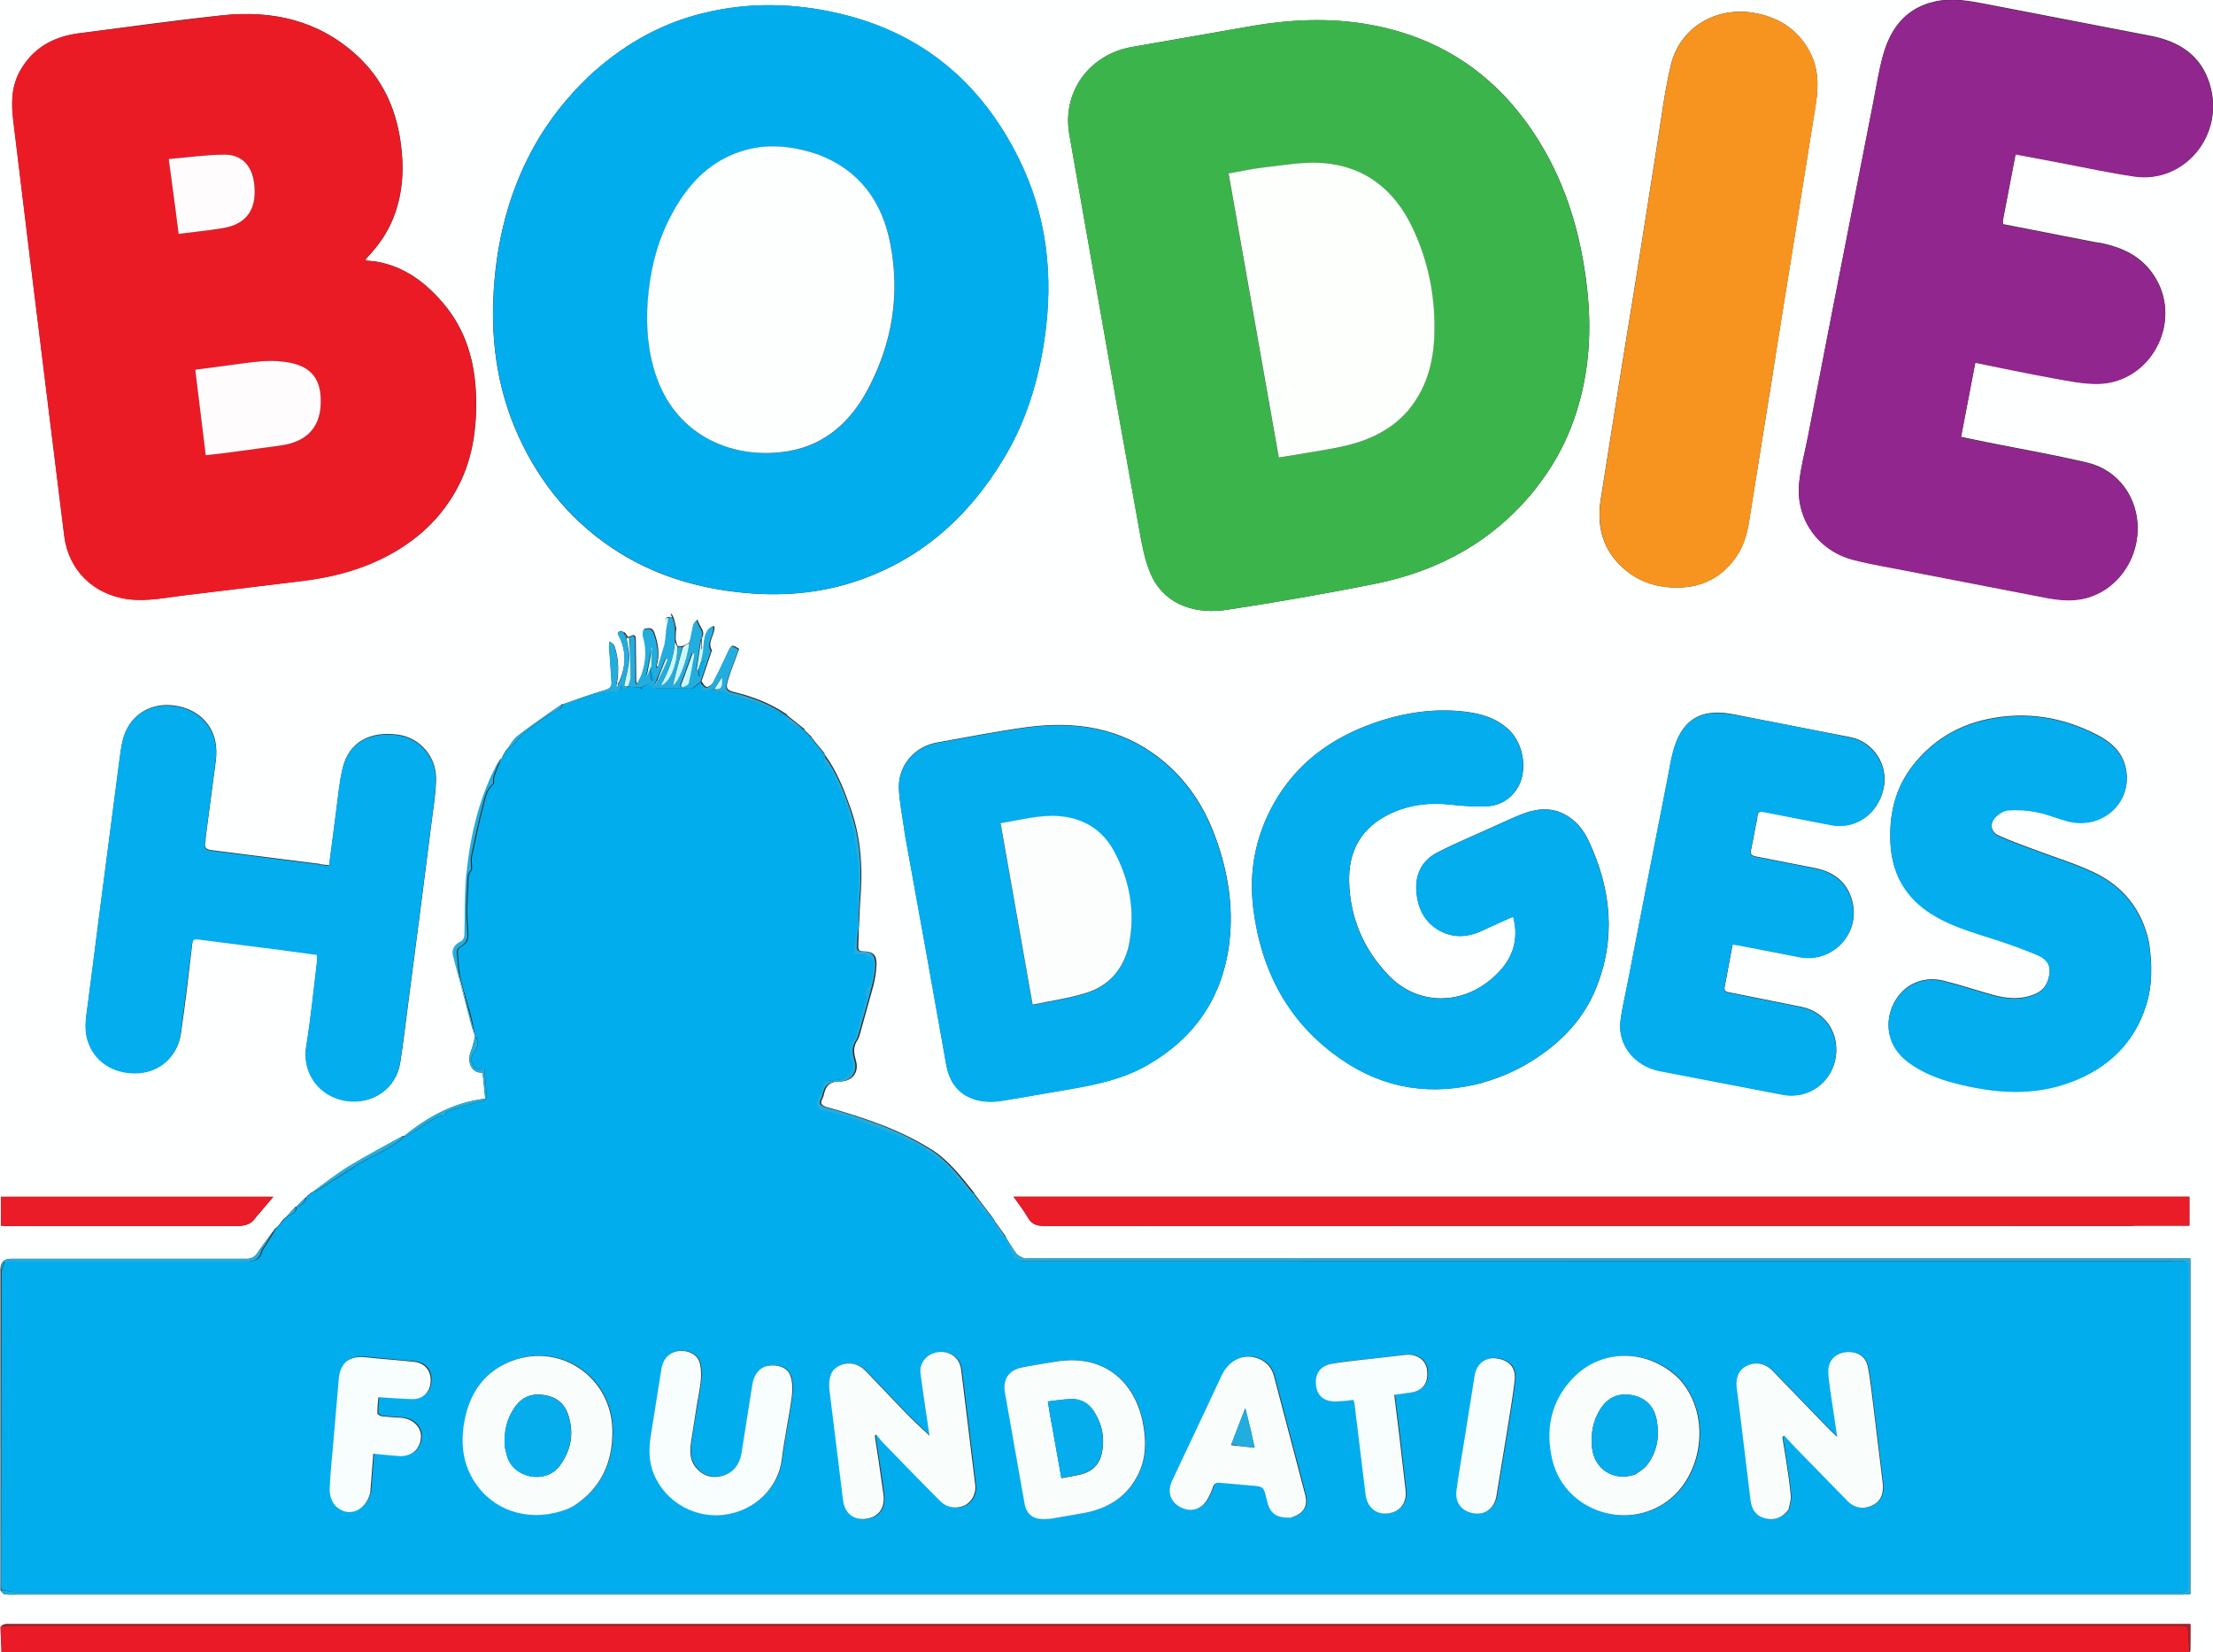 <?xml version="1.0" encoding="UTF-8"?> <svg xmlns="http://www.w3.org/2000/svg" id="Layer_1" viewBox="0 0 151.99 113.47"><rect x="0" y="0" width="151.99" height="113.47" fill="#333333" stroke="none"/><defs><style>.cls-1{fill:#91278e;}.cls-2{fill:#eb1b26;}.cls-3{fill:#caf9fe;}.cls-4{fill:#fdffff;}.cls-5{fill:#06adec;}.cls-6{fill:#ea1b26;}.cls-7{fill:#feffff;}.cls-8{fill:#03adee;}.cls-9{fill:#aa1d23;}.cls-10{fill:#fcfefe;}.cls-11{fill:#fefcfc;}.cls-12{fill:#f8fefd;}.cls-13{fill:#f9fefd;}.cls-14{fill:#fdfffd;}.cls-15{fill:#3bb54b;}.cls-16{fill:#f6941f;}.cls-17{fill:#ea1c27;}.cls-18{fill:#02adee;}.cls-19{fill:#22addf;}.cls-20{fill:#ad1e26;}</style></defs><path class="cls-7" d="m90.76,131.78H-17.76V-18.22h187.55v150h-79.03M42.87,43.44s-.08-.07-.18-.11c-.39.04-.22.25-.13.44.52,1.11.4,2.19-.14,3.23-.02-.01-.03-.03-.04-.11.14-.85.1-1.7-.17-2.52-.04-.13-.22-.22-.34-.33-.01.15-.04.3-.03.44l.17,2.39c.02.31-.15.43-.48.53-.97.28-1.92.63-2.87.96,0,0,0,0-.07,0-1.01.72-2.04,1.41-3.02,2.17-.31.24-.51.63-.76.95,0,0,0,0-.05.03-.11.2-.23.39-.33.61,0,0-.01-.02-.06.01-1.37,2.49-2,5.19-2.28,7.98-.14,1.37-.08,2.77-.13,4.15,0,.14-.12.34-.23.39-.44.2-.66.55-.55.99l1.44,5.51s0,0,0,.08c-.09.32-.14.65-.27.95-.32.79.07,1.54.8,1.48l.18,1.79c-2.14.25-3.94,1.24-5.57,2.57,0,0,0-.03-.07-.02-1.24.7-2.5,1.36-3.72,2.1-.87.53-1.68,1.17-2.51,1.77,0,0,0,0-.06,0-.05.05-.11.11-.19.17,0,0-.02.03-.07.04-.03.04-.05.08-.06.12,0,0-.02,0-.08.02-.22.22-.44.43-.64.65,0,0,0-.01-.07,0l-.66.73s0,0-.05.01c-.01.03-.03.05-.05.08,0,0,0,0-.06.02l-.4.53s0,0-.05,0c-.01.03-.03.05-.04.08,0,0,0,0-.06.02-.42.56-.85,1.12-1.24,1.7-.19.28-.39.4-.74.4H.77q-.81-.01-.74.91v21.57c0,.08,0,.15,0,.3.1.09.19.26.3.27.38.03.76.01,1.14.01h148.47c.16,0,.33-.02.5-.03v-23.05h-79.91c-.06,0-.13.02-.18,0-.19-.1-.42-.17-.53-.32-.28-.36-.5-.76-.75-1.14,0,0,0,0,0-.07l-.79-1.08s.01,0,0-.06l-1.35-1.77s0,0-.02-.07c-.47-.56-.9-1.15-1.41-1.68-.43-.45-.89-.89-1.41-1.22-2.24-1.44-4.74-2.26-7.28-2.98-.35-.1-.52-.22-.32-.59.04-.08.07-.17.09-.26.13-.58.37-.91,1.08-.91.91,0,1.37-.66,1.12-1.47-.15-.5-.19-.93.12-1.38.1-.15.14-.34.19-.51l.9-3.24c.12-.47.19-.95.21-1.43.02-.67-.24-.9-.9-.91-.26,0-.36-.08-.35-.34l.04-1.34s0-.08.02-.21c.02-.5.03-1.01.07-1.51.18-2.15.09-4.27-.62-6.32-.47-1.34-.97-2.66-1.83-3.81,0,0,0,0,0-.07l-.87-1.06s0-.01-.02-.07l-.48-.46s0,0,0-.07l-1.18-.94s0,0-.02-.06c-1.08-.74-2.27-1.21-3.53-1.52-.6-.15-.71-.24-.53-.84.21-.72.51-1.42.77-2.15-.52-.33-.51-.33-.83.35-.3.66-.62,1.32-.96,1.96-.08.14-.29.3-.43.3-.13,0-.25-.22-.36-.37,0,0,0-.03.01-.07l.7-2.08c-.37-.56.26-1.1.16-1.66-.41.06-.62.49-.72,1.33l-.14.23v-.72c.32-.5-.22-.83-.28-1.29-.13.11-.23.23-.26.37-.09.4-.16.8-.31,1.2-.14.09-.27.18-.47.25-.1.01-.19.02-.34,0-.04-.12-.08-.23-.13-.43,0-.25,0-.49.04-.8-.05-.23-.1-.45-.18-.71-.02-.02-.04-.05-.06-.13l-.1-.16c-.03.07-.06.15-.11.24,0,0-.03.01-.1,0-.42.11-.09.29-.05.52,0,.1-.02.19-.08.33l-.1,1.06-.45,1.5-.12-.02c.23-.8.12-1.56-.16-2.33-.14-.39-.42-.29-.67-.26-.04,0-.11.31-.07.44.27.88.22,1.75-.07,2.6-.09.26-.23.5-.35.75-.1-.14-.08-.24-.08-.34l-.03-2.73c0-.28-.13-.37-.44-.17h-.14s0,0,0-.06c-.06-.08-.11-.15-.18-.23,0,0,0,0,0-.06M.03,111.72c.02.6.05,1.2.15,1.84h1.33s148.37,0,148.37,0c.14,0,.28-.06.46-.1.01,0,.03-.02.1-.07v-1.86H1.91c-.5,0-1.01,0-1.51,0-.12,0-.23.07-.37.18M40.31,5.37c-1.38,1.34-2.56,2.82-3.52,4.49-1.66,2.91-2.54,6.06-2.83,9.38-.33,3.72.1,7.34,1.67,10.76,1.52,3.31,3.78,6,6.88,7.94,2.34,1.46,4.9,2.29,7.62,2.66,2.8.38,5.57.27,8.28-.56,4.67-1.45,8.09-4.47,10.56-8.61,1.5-2.5,2.33-5.25,2.76-8.12.64-4.34.18-8.52-1.79-12.47-2.56-5.13-6.55-8.53-12.19-9.88-3.16-.76-6.34-.83-9.51-.04-3.03.75-5.63,2.28-7.94,4.46m65.25,28.07c1-1.28,1.81-2.68,2.39-4.2,1.17-3.07,1.43-6.24,1.06-9.49-.41-3.59-1.39-6.99-3.3-10.07-2.55-4.12-6.15-6.82-10.93-7.86-2.93-.64-5.87-.54-8.81-.04l-8.18,1.43c-2.91.49-4.81,3.02-4.35,5.92l1.3,7.42,2.14,12.14,1.47,8.18c.18.95.39,1.93.81,2.78.98,1.95,3.08,2.53,5.1,2.22,3.4-.52,6.79-1.11,10.16-1.78,4.46-.89,8.26-2.98,11.16-6.66m-79.57,5.04c2.24-1.05,4.06-2.57,5.29-4.74,1.15-2.02,1.48-4.24,1.41-6.53-.07-2.36-.69-4.54-2.25-6.38-1.19-1.4-2.6-2.48-4.46-2.84-.29-.06-.58-.07-.88-.1.03-.08.03-.12.05-.14.08-.09.17-.18.25-.27.77-.84,1.37-1.78,1.74-2.87.56-1.61.6-3.25.36-4.92-.34-2.31-1.27-4.31-3.01-5.9-2.63-2.4-5.79-3.1-9.21-2.74-3.3.34-6.59.81-9.88,1.24-1.76.23-3.18,1.03-4.05,2.63-.59,1.08-.58,2.24-.43,3.43l1.14,9.43,1.34,10.88,1.01,8.16c.31,2.36,2.02,4,4.36,4.32,1.34.18,2.64-.12,3.96-.27l7.89-.96c1.84-.22,3.63-.62,5.37-1.44m118.18-21.79l-6.61-1.29c0-.13-.01-.21,0-.28l.87-4.53,2.93.55c1.75.33,3.49.71,5.24.97,3.41.51,6.23-2.83,5.16-6.33-.61-1.99-2.11-2.93-4.05-3.31l-11.29-2.18c-1.19-.23-2.37-.45-3.58-.17-1.96.45-3,1.83-3.51,3.65-.3,1.07-.46,2.17-.68,3.26l-2.81,14.32-1.66,8.55c-.21,1.09-.51,2.17-.62,3.27-.25,2.47,1.31,4.65,3.73,5.27,1.21.31,2.44.51,3.66.75l9.45,1.83c.92.18,1.84.28,2.77.07,2.08-.49,3.6-2.46,3.64-4.71.04-2.19-1.33-4.1-3.45-4.6-2.28-.54-4.59-.94-6.89-1.4l-1.79-.37.98-5.11,5.34,1.06c1.03.19,2.08.41,3.11.39,3.6-.08,5.79-4.2,3.91-7.28-.87-1.43-2.21-2.08-3.86-2.4m-42.29,57.67c1.31-.37,2.55-.94,3.68-1.7,1.81-1.2,3.24-2.74,4.06-4.77,1.39-3.44,1.04-6.81-.5-10.1-.37-.79-.9-1.45-1.7-1.86-1.03-.52-2.05-.34-3.05.07-.66.27-1.31.58-1.96.87-1.23.56-2.49,1.08-3.69,1.7-1.05.54-1.52,1.49-1.44,2.65.09,1.17.56,2.16,1.64,2.74.99.53,2,.41,2.99-.07.65-.32,1.32-.6,2.02-.92.05.24.09.42.12.6.19,1.58-.49,2.76-1.68,3.74-2.15,1.78-5.06,1.71-6.99-.29-1.72-1.79-2.66-3.96-2.72-6.47-.04-1.92.7-3.45,2.4-4.42,1.41-.8,2.94-1.03,4.55-.85.82.09,1.64.15,2.46.12.89-.04,1.64-.45,2.13-1.22.74-1.15.48-3.02-.54-4.01-.83-.8-1.86-1.12-2.97-1.26-2.19-.27-4.31.06-6.38.79-2.9,1.03-5.26,2.75-6.8,5.47-1.29,2.28-1.76,4.74-1.42,7.32.55,4.29,2.44,7.83,6.07,10.31,2.95,2.02,6.19,2.51,9.72,1.57m19.63-47.13l.54-3.47,1.13-7.03,1.52-9.52c.22-1.31.2-2.59-.48-3.77-.85-1.49-2.16-2.28-3.86-2.55-2.57-.4-4.99,1.05-5.6,3.58-.43,1.79-.65,3.62-.94,5.44l-1.4,8.89-1.06,6.54-1.43,9.02c-.22,1.5,0,2.92,1.02,4.13,1.15,1.35,2.65,1.92,4.38,1.88,1.68-.04,3.02-.78,3.96-2.18.55-.82.75-1.74.89-2.71l1.32-8.24m-59.37,29.93l1.42,7.86,1.45,8.13c.37,2.05,1.99,2.71,3.74,2.45,1.55-.23,3.09-.53,4.64-.79,1.88-.32,3.75-.7,5.43-1.67,3.28-1.88,5.18-4.69,5.63-8.45.29-2.5-.12-4.92-.99-7.27-.78-2.1-1.99-3.91-3.76-5.31-2.7-2.14-5.82-2.6-9.12-2.17-2.08.28-4.14.69-6.21,1.06-1.54.27-2.67,1.56-2.62,3.12.03.98.25,1.96.39,3.01m-40.13,2.21l-7.48-.95c-.31-.04-.52-.15-.42-.53.03-.12.02-.24.03-.36l.7-5.3c.05-.42.04-.86-.04-1.27-.29-1.45-1.53-2.41-3.15-2.5-1.4-.07-2.62.7-3.09,2.03-.17.48-.24,1-.31,1.51l-1.38,10.6-.79,6.17c-.1.87-.32,1.74-.06,2.63.43,1.48,1.78,2.39,3.48,2.31,1.5-.07,2.71-1.14,2.94-2.72.3-2.03.53-4.07.77-6.11.04-.32.11-.41.45-.36l5.57.71,2.57.35c0,.17.01.3,0,.41-.24,1.96-.43,3.94-.75,5.89-.28,1.72.8,3.46,2.81,3.74,1.74.24,3.34-.82,3.63-2.56.2-1.22.34-2.44.5-3.67l.96-7.38.71-5.57c.12-.97.29-1.94.3-2.9.02-1.57-1.14-2.85-2.62-3.05-1.93-.26-3.34.52-3.77,2.21-.25,1-.33,2.04-.47,3.07l-.48,3.69-.61-.07m125.6,5.38c-.47-2.24-1.77-3.88-3.82-4.84-1.32-.62-2.72-1.04-4.09-1.56-.82-.31-1.66-.6-2.45-.97-.51-.24-.6-.8-.22-1.22.23-.25.59-.5.91-.52.64-.05,1.31,0,1.94.12.73.15,1.42.44,2.14.63,2.45.65,4.59-1.41,3.95-3.79-.27-1.02-1.03-1.65-1.91-2.11-2.41-1.25-4.95-1.65-7.62-1.07-2.05.45-3.75,1.5-5.05,3.16-1.23,1.57-1.63,3.37-1.54,5.32.1,1.95.9,3.52,2.51,4.65,1.46,1.02,3.16,1.47,4.83,2.01.94.31,1.87.64,2.78,1.03.48.21.87.56.81,1.2-.07.67-.33,1.2-.98,1.48-.96.42-1.94.34-2.91.07-1.13-.31-2.24-.69-3.38-.97-.73-.18-1.48-.13-2.18.24-1.68.89-2.48,3.7-.22,5.35.96.7,2.06,1.12,3.2,1.42,2.67.69,5.36.9,8-.1,2.48-.94,4.27-2.62,5.09-5.2.45-1.39.43-2.82.21-4.33m-27.03-7.96c.05-.22.11-.45.13-.67.03-.33.12-.43.49-.35l4.57.89c1.68.33,3.22-.73,3.61-2.5.34-1.56-.65-3.17-2.25-3.51l-8.24-1.61c-2.2-.38-3.45.51-3.99,2.68-.15.6-.25,1.22-.37,1.84l-1.4,7.13-1.34,6.9c-.17.85-.38,1.7-.48,2.56-.19,1.6.97,3.05,2.69,3.4l8.47,1.63c1.97.37,3.7-1.14,3.66-3.14-.03-1.45-.97-2.58-2.4-2.88l-4.93-.99c-.21-.04-.39-.06-.34-.36l.55-2.94c.15.02.27.02.38.04l4.22.82c2.27.44,4.21-1.62,3.61-3.85-.35-1.31-1.28-1.99-2.56-2.25l-4.08-.8c-.32-.06-.36-.2-.3-.47.11-.49.19-.99.3-1.56m25.92,27.39h3.88v-1.99h-80.76c.35.5.7.93.97,1.41.27.47.6.6,1.14.6h74.77m-128.85-.67l1.13-1.33H.06v1.98c.11,0,.19.02.26.02h15.92c.59.01,1.03-.1,1.38-.66h0Z"></path><path class="cls-18" d="m21.17,82.08s.02-.03.07-.03c.1-.06.15-.12.2-.18,0,0,0,0,.04,0,.11-.03.21-.05.28-.09l2.88-1.83c.96-.58,2.01-.98,2.9-1.68.09-.07.14-.18.2-.28,0,0,0,.03.04.03.09-.01.16,0,.21-.03l1.95-1.25c.17-.1.39-.1.65-.16.02-.03.05-.24.14-.27.76-.24,1.53-.48,2.31-.66.26-.06.41-.15.39-.39-.04-.63-.11-1.25-.16-1.88-.59.06-.6.04-.81-.32-.16-.28-.1-.5.09-.75.34-.44.35-.88.07-1.16,0,0,0,0,0-.04-.09-.48-.16-.92-.27-1.36-.22-.83-.5-1.64-.69-2.47-.14-.63-.17-1.28-.22-1.92,0-.11.11-.28.22-.34.38-.19.53-.48.51-.89-.03-.55-.08-1.09-.08-1.64,0-.56.06-1.12.08-1.68.02-.36-.07-.73.22-1.03.06-.06.03-.2.03-.3,0-.22-.04-.45,0-.66.25-1.15.48-2.31.78-3.44.14-.54.21-1.14.71-1.53.04-.03.01-.16.02-.24,0-.11,0-.23.04-.33.14-.4.3-.79.45-1.19,0,0,.01.02.04,0,.14-.22.25-.42.36-.63,0,0,0,0,.03,0,.16-.1.33-.17.42-.3.62-.89,1.55-1.4,2.37-2.05.33-.27.9-.23,1.02-.77,0,0,0,0,.04,0,.17-.01.32,0,.44-.04.98-.45,1.99-.76,3.08-.82.12,0,.23-.02.4-.04l.03-.38q.28.31.55.1c.31.03.59.05.87.11.01.05.02.07.03.1l.03-.02s-.04-.06-.06-.13q.54-.42.88.05h2.64l.57-.45s0,.03-.02.07c-.03.43.28.64.64.51.11-.04.21-.1.32-.13,0,.02,0,.06,0,.1.06.1.12.16.18.23.29-.29.51-.04.77.07.15.07.32.08.48.13.74.25,1.48.48,2.21.75.45.17.88.41,1.32.61,0,0,0,0,0,.04.01.14-.02.3.04.33.38.23.77.43,1.16.64,0,0,0,0,0,.04.16.18.33.33.49.48,0,0,0,.01,0,.04.29.38.59.74.89,1.09,0,0,0,0,0,.03.04.23,0,.52.13.62.65.49.74,1.29,1.09,1.94.32.59.44,1.3.63,1.95.1.34.2.69.25,1.04.11.84.25,1.67.28,2.51.03,1.1-.05,2.21-.07,3.32,0,.1.04.2.06.3,0,.04,0,.08-.04.17-.1.59-.15,1.13-.22,1.78.11.02.28.08.44.07.5-.03.91.23.92.7,0,.38-.1.77-.17,1.15-.07.36-.62.59-.29,1.07.02.03-.07.12-.1.2-.06.17-.11.35-.15.52l-.54,2.05c-.01.06-.05.14-.09.15-.41.12-.27.46-.27.72,0,.2.04.39.09.58.27.85-.25,1.46-1.17,1.48-.69,0-.68.02-.89.74-.05.19-.14.37-.23.55-.21.43-.08.7.37.81.67.17,1.36.29,2.01.53,1.4.52,2.82,1.05,4.17,1.69.79.38,1.52.93,2.18,1.5.57.5,1,1.15,1.51,1.72.11.12.27.19.4.28,0,0,0,0,0,.05.02.15.01.28.08.36.15.2.33.38.5.56l.8.87s-.01,0-.01.04c.21.44.29.93.8,1.1,0,0,0,0,0,.04.17.4.33.77.5,1.13.17.37.45.49.87.49h78.66c.23-.01.46,0,.69-.01.37-.03.51.1.51.49v21.75c0,.35-.11.52-.47.48-.12-.01-.24,0-.37,0-49.45,0-98.9,0-148.35,0-.35,0-.71-.12-1.06-.18,0-.08-.02-.15-.02-.23l.04-21.62c.09-.25.14-.45.19-.68h10.26s6.41,0,6.41,0c.51,0,.89-.11,1.04-.67.06-.21.23-.38.34-.58l.64-1.05s0,0,.02,0c.04-.04.05-.06.07-.09,0,0,0,0,.03,0,.16-.18.3-.36.43-.54,0,0,0,0,.02-.01.05-.03.06-.05.07-.08,0,0,0,0,.04,0,.28-.23.74-.26.69-.75,0,0,0,.01.04.01.4-.07.55-.35.67-.67,0,0,.02,0,.04,0,.04-.04.07-.08.09-.13m101.69,21.57c.05-.31.16-.62.14-.93-.07-.82-.2-1.63-.32-2.45-.08-.53-.17-1.06-.26-1.59l.13-.08.96,1.02,3.42,3.5c.46.46,1.05.55,1.65.28.57-.26.77-.75.75-1.35,0-.17-.03-.33-.05-.5l-.69-5.67c-.08-.68-.16-1.36-.3-2.03-.15-.71-.76-1.07-1.53-.98-.72.09-1.2.61-1.18,1.33.01.42.07.85.13,1.27l.48,3.22-.71-.69-3.75-3.88c-.5-.51-1.2-.61-1.8-.29-.5.26-.73.8-.64,1.49l.23,1.81.71,5.85c.07.64.36,1.12.98,1.29.64.17,1.21,0,1.65-.62m-62.27-4.65l1.56,1.61,2.51,2.54c.45.44,1.13.51,1.66.23.48-.25.76-.81.69-1.39l-.97-7.93c-.1-.79-.76-1.28-1.56-1.19-.78.09-1.33.74-1.23,1.48l.3,2.13.32,2.13c-.55-.53-1.09-1.02-1.6-1.53l-2.81-2.94c-.48-.49-1.13-.62-1.72-.36-.54.23-.78.68-.76,1.42,0,.21.04.42.06.64l.31,2.49.58,4.72c.13.93.74,1.38,1.63,1.26.8-.11,1.25-.73,1.15-1.63-.09-.77-.22-1.54-.33-2.31l-.27-1.76.11-.07c.11.14.22.28.38.47m54.62-4.44c-2.07-1.95-5.21-1.96-7.16.07-1.52,1.58-1.93,3.54-1.42,5.64.87,3.62,5.41,5.01,8.21,2.56,2.19-1.91,2.66-5.9.37-8.28m-76.2,9.05c.16-.09.33-.16.48-.26,1.82-1.22,2.58-2.96,2.57-5.11-.03-3.57-3.44-6.04-6.8-4.83-1.96.7-3.01,2.22-3.37,4.21-.29,1.59-.07,3.11.92,4.44,1.39,1.85,3.82,2.46,6.19,1.55m33.49-10.11l-2.29.4c-.92.18-1.35.81-1.19,1.73l1.35,7.64c.13.7.57,1.05,1.28,1.05.23,0,.46-.02.68-.05l2.02-.35c1.59-.29,2.9-1.01,3.71-2.46.56-1.01.67-2.1.52-3.23-.43-3.24-2.67-5.28-6.08-4.73m-24.62,2.95c.09-.59.23-1.17.27-1.76.03-.41.03-.87-.13-1.24-.21-.53-.91-.78-1.48-.67-.59.11-.99.54-1.1,1.19l-.66,4.15c-.15.89-.28,1.78-.01,2.67.63,2.12,2.74,3.48,4.93,3.23,2.17-.25,3.78-1.9,4.01-3.83.17-1.43.49-2.85.68-4.28.07-.48.06-1.02-.1-1.46-.19-.56-.9-.78-1.56-.66-.55.11-.94.59-1.05,1.29l-.75,4.74c-.13.77-.58,1.33-1.34,1.53-.69.18-1.33-.01-1.8-.6-.44-.54-.39-1.17-.31-1.79.11-.81.25-1.62.4-2.51m40.78,7.77c.83-.24,1.21-.74,1.01-1.55l-2.16-8.21c-.14-.52-.47-.92-.98-1.14-1.01-.44-2.06,0-2.6,1.11l-.87,1.86-2.55,5.41c-.34.73-.1,1.44.58,1.79.71.37,1.44.17,1.85-.53.15-.26.29-.54.38-.83.09-.28.25-.34.51-.31l2.05.18c.93.07.93.07,1.14.98.22.93.62,1.25,1.65,1.22m-63.21-1.75l.21-2.65,1.75.16c.88.06,1.47-.45,1.52-1.27.05-.71-.55-1.31-1.36-1.36-.44-.03-.88-.05-1.32-.1-.12-.01-.31-.14-.31-.21,0-.37.04-.74.07-1.1.84.05,1.58.12,2.33.13.73.02,1.23-.49,1.26-1.22.03-.74-.4-1.27-1.13-1.34l-3.28-.31c-1.19-.13-1.82.38-1.91,1.56l-.32,3.73c-.11,1.26-.26,2.52-.3,3.78-.01.38.14.88.41,1.14.85.84,2.06.37,2.38-.95m68.25-9.1c-.72.09-1.45.16-2.17.29-.84.14-1.23.7-1.13,1.53.09.71.59,1.1,1.4,1.07.39-.01.78-.07,1.17-.1.03.12.06.19.07.27l.75,6.17c.11.9.7,1.43,1.51,1.35.84-.08,1.34-.69,1.25-1.58l-.43-3.72-.35-2.84,1.13-.16c.85-.13,1.23-.66,1.12-1.56-.08-.68-.7-1.11-1.47-1.03l-2.85.33m6.82,5.9c-.16,1.04-.35,2.07-.48,3.11-.1.85.4,1.44,1.25,1.55.73.09,1.35-.37,1.49-1.16l.71-4.32c.19-1.22.41-2.43.55-3.66.1-.88-.38-1.4-1.28-1.51-.73-.09-1.34.38-1.47,1.18l-.77,4.81ZM40.33,5.34c2.29-2.15,4.89-3.68,7.92-4.43,3.17-.79,6.34-.72,9.51.04,5.64,1.35,9.63,4.75,12.19,9.88,1.97,3.95,2.43,8.13,1.79,12.47-.42,2.88-1.26,5.62-2.76,8.12-2.48,4.14-5.89,7.16-10.56,8.61-2.71.84-5.48.95-8.28.56-2.72-.37-5.28-1.2-7.62-2.66-3.1-1.94-5.36-4.63-6.88-7.94-1.58-3.42-2-7.04-1.67-10.76.29-3.32,1.17-6.47,2.83-9.38.95-1.67,2.14-3.15,3.54-4.51m15.8,5.25c-1.73-.57-3.48-.76-5.25-.18-2.3.75-3.76,2.42-4.83,4.48-.95,1.83-1.42,3.81-1.57,5.87-.13,1.79.02,3.52.64,5.22,1.5,4.15,5.46,5.6,9.02,5.01,2.55-.43,4.29-2.05,5.47-4.26,1.67-3.14,2.22-6.51,1.53-10.01-.57-2.87-2.11-5.03-5.02-6.12h0Z"></path><path class="cls-15" d="m105.54,33.47c-2.88,3.65-6.67,5.74-11.14,6.63-3.37.68-6.76,1.26-10.16,1.78-2.02.31-4.12-.27-5.1-2.22-.43-.85-.63-1.84-.81-2.78l-1.47-8.18-2.14-12.14-1.3-7.42c-.46-2.9,1.44-5.43,4.35-5.92l8.18-1.43c2.94-.51,5.88-.6,8.81.04,4.77,1.04,8.37,3.74,10.93,7.86,1.91,3.09,2.89,6.49,3.3,10.07.38,3.25.11,6.42-1.06,9.49-.58,1.52-1.38,2.92-2.41,4.22m-8.77-5.34c1.34-1.61,1.74-3.53,1.76-5.55.01-2.41-.47-4.73-1.5-6.91-1.29-2.72-3.41-4.36-6.47-4.48-1.25-.05-2.51.17-3.76.32-.79.09-1.58.27-2.41.41l3.45,19.51,3.89-.66c1.92-.36,3.69-1.05,5.05-2.63Z"></path><path class="cls-2" d="m25.96,38.5c-1.72.8-3.51,1.2-5.34,1.42l-7.89.96c-1.31.15-2.62.45-3.96.27-2.34-.32-4.05-1.96-4.36-4.32l-1.01-8.16-1.34-10.88L.91,8.35c-.15-1.19-.15-2.35.43-3.43.87-1.6,2.29-2.4,4.05-2.63l9.88-1.24c3.42-.35,6.59.34,9.21,2.74,1.74,1.59,2.67,3.59,3.01,5.9.25,1.67.2,3.31-.36,4.92-.38,1.08-.97,2.03-1.74,2.87l-.25.27s-.02.06-.05.14c.3.03.6.05.88.1,1.86.36,3.26,1.44,4.46,2.84,1.56,1.84,2.18,4.01,2.25,6.38.07,2.29-.26,4.5-1.41,6.53-1.23,2.17-3.05,3.69-5.32,4.76m-10.46-7.4l3.8-.51c1.68-.24,2.64-1.15,2.73-2.74.07-1.32-.24-2.57-2.09-2.94-.59-.12-1.21-.15-1.81-.11-.89.06-1.78.21-2.67.32l-2.04.27.72,5.87,1.36-.16m-3.4-16.4l.18,1.36c1.03-.13,2.03-.23,3.01-.39,1.59-.26,2.3-1.2,2.2-2.81-.09-1.4-.8-2.25-2.08-2.24-1.25.01-2.5.19-3.81.3l.5,3.78h0Z"></path><path class="cls-1" d="m144.2,16.7c1.61.31,2.95.96,3.82,2.39,1.88,3.08-.31,7.2-3.91,7.28-1.03.02-2.08-.21-3.11-.39-1.76-.32-3.52-.69-5.34-1.06l-.98,5.11,1.79.37c2.3.46,4.61.86,6.89,1.4,2.12.5,3.49,2.41,3.45,4.6-.04,2.25-1.56,4.22-3.64,4.71-.92.22-1.84.11-2.77-.07l-9.45-1.83c-1.22-.24-2.46-.44-3.66-.75-2.42-.62-3.97-2.8-3.73-5.27.11-1.1.41-2.18.62-3.27l1.66-8.55,2.81-14.32c.21-1.09.38-2.19.68-3.26.51-1.82,1.55-3.2,3.51-3.65,1.21-.28,2.39-.07,3.57.17l11.29,2.18c1.95.37,3.44,1.32,4.05,3.31,1.07,3.49-1.75,6.83-5.16,6.33-1.76-.26-3.5-.64-5.24-.97l-2.93-.55-.87,4.53c-.01.07,0,.15,0,.28,0,0,6.64,1.3,6.64,1.3Z"></path><path class="cls-8" d="m101.83,74.36c-3.49.93-6.73.44-9.68-1.58-3.62-2.48-5.51-6.02-6.07-10.31-.33-2.59.13-5.04,1.42-7.32,1.54-2.72,3.89-4.44,6.8-5.47,2.07-.73,4.19-1.07,6.38-.79,1.11.14,2.14.46,2.97,1.26,1.02.99,1.28,2.85.54,4.01-.5.78-1.24,1.19-2.13,1.22-.82.03-1.64-.03-2.46-.12-1.61-.17-3.14.05-4.55.85-1.7.97-2.44,2.5-2.4,4.42.06,2.5,1,4.68,2.72,6.47,1.93,2,4.84,2.07,6.99.29,1.18-.98,1.87-2.15,1.68-3.74-.02-.18-.07-.35-.12-.6l-2.02.92c-.99.48-1.99.6-2.99.07-1.08-.57-1.56-1.57-1.64-2.74-.09-1.16.39-2.12,1.44-2.65,1.21-.62,2.46-1.14,3.69-1.7.65-.3,1.3-.6,1.96-.87,1-.41,2.02-.59,3.05-.07.8.41,1.33,1.07,1.7,1.86,1.54,3.3,1.89,6.66.5,10.1-.82,2.03-2.25,3.57-4.06,4.77-1.14.76-2.37,1.32-3.72,1.7h0Z"></path><path class="cls-16" d="m121.49,27.26l-1.3,8.2c-.14.96-.34,1.89-.89,2.71-.94,1.4-2.28,2.14-3.96,2.18-1.73.04-3.23-.52-4.38-1.88-1.02-1.21-1.24-2.63-1.02-4.13l1.43-9.02,1.06-6.54,1.4-8.89c.29-1.82.51-3.66.94-5.44.6-2.53,3.03-3.98,5.6-3.58,1.69.27,3.01,1.06,3.86,2.55.67,1.18.69,2.46.48,3.77l-1.52,9.52-1.13,7.03-.56,3.51h0Z"></path><path class="cls-8" d="m62.12,57.11c-.14-1.02-.35-1.99-.39-2.97-.05-1.56,1.08-2.85,2.62-3.12,2.07-.37,4.13-.78,6.21-1.06,3.3-.44,6.42.03,9.12,2.17,1.77,1.4,2.98,3.21,3.76,5.31.87,2.35,1.28,4.77.99,7.27-.44,3.75-2.35,6.57-5.63,8.45-1.68.96-3.54,1.35-5.43,1.67l-4.64.79c-1.75.25-3.37-.41-3.74-2.45l-1.45-8.13-1.43-7.9m15.41,7.81c.45-2.28.07-4.43-1.01-6.45-.78-1.45-2.06-2.26-3.71-2.42-1.37-.13-2.69.24-4.09.48l2.2,12.46c1.27-.27,2.53-.44,3.72-.82,1.52-.49,2.49-1.59,2.89-3.25h0Zm-55.5-5.55l.57.06.48-3.69c.14-1.02.22-2.07.47-3.07.43-1.69,1.84-2.46,3.77-2.21,1.48.2,2.64,1.48,2.62,3.05-.01.97-.18,1.94-.3,2.9l-.71,5.57-.96,7.38c-.16,1.22-.3,2.45-.5,3.67-.29,1.74-1.89,2.8-3.63,2.56-2.01-.28-3.09-2.02-2.81-3.74.32-1.95.51-3.93.75-5.89.01-.12,0-.24,0-.41l-2.57-.35-5.57-.71c-.34-.05-.41.05-.45.36l-.77,6.11c-.23,1.58-1.43,2.64-2.94,2.72-1.7.08-3.05-.82-3.48-2.31-.26-.89-.04-1.76.06-2.63l.79-6.17,1.38-10.6c.07-.51.14-1.03.31-1.51.47-1.33,1.68-2.11,3.09-2.03,1.62.08,2.86,1.05,3.15,2.5.08.41.09.86.04,1.27l-.7,5.3c-.02.12,0,.25-.03.36-.1.37.11.49.42.53l7.52.96h0Zm125.57,5.41c.22,1.47.23,2.9-.21,4.29-.83,2.58-2.62,4.26-5.09,5.2-2.64,1.01-5.33.79-8,.1-1.14-.29-2.23-.71-3.2-1.42-2.26-1.65-1.45-4.46.22-5.35.7-.37,1.44-.42,2.18-.24,1.14.28,2.25.66,3.38.97.97.27,1.95.35,2.91-.07.64-.28.91-.81.98-1.48.06-.64-.32-.99-.81-1.2-.91-.39-1.84-.72-2.78-1.03-1.66-.54-3.37-.99-4.83-2.01-1.6-1.13-2.41-2.7-2.51-4.65-.1-1.95.31-3.76,1.54-5.32,1.3-1.66,2.99-2.71,5.05-3.16,2.67-.59,5.21-.19,7.62,1.07.88.46,1.64,1.09,1.91,2.11.64,2.38-1.5,4.43-3.95,3.79-.72-.19-1.41-.49-2.14-.63-.63-.13-1.3-.17-1.94-.12-.32.02-.69.27-.91.52-.38.42-.29.98.22,1.22.79.38,1.63.66,2.45.97,1.36.52,2.77.94,4.09,1.56,2.05.96,3.34,2.6,3.83,4.88h0Zm-27.05-7.96l-.29,1.52c-.06.27-.02.41.3.47l4.08.8c1.28.26,2.21.95,2.56,2.25.6,2.23-1.34,4.29-3.61,3.85l-4.22-.82c-.12-.02-.23-.03-.38-.04l-.55,2.94c-.06.3.13.32.34.36l4.93.99c1.43.3,2.37,1.43,2.4,2.88.05,2-1.69,3.51-3.66,3.14l-8.47-1.63c-1.72-.34-2.87-1.8-2.69-3.4.1-.86.32-1.71.48-2.56l1.34-6.9,1.4-7.13c.12-.61.21-1.23.37-1.84.54-2.17,1.8-3.06,3.99-2.68,2.76.48,5.5,1.04,8.24,1.61,1.6.34,2.59,1.95,2.25,3.51-.39,1.77-1.93,2.83-3.61,2.5l-4.57-.89c-.37-.08-.46.03-.49.35-.02.23-.09.45-.14.71h0Z"></path><path class="cls-6" d="m150.38,113.44s-.03.02-.11.03h-2.13c-49.14,0-98.28,0-147.43,0-.21,0-.41.04-.62.06-.02-.6-.05-1.2-.03-1.85.39-.04.74-.04,1.08-.04h147.59s1.1,0,1.1,0c.27,0,.44.05.45.37.01.48.06.96.09,1.43h0Z"></path><path class="cls-17" d="m146.44,84.18c-24.94,0-49.83,0-74.72.01-.54,0-.88-.13-1.14-.6-.27-.47-.62-.9-.97-1.41h80.76v1.99h-3.92Z"></path><path class="cls-19" d="m.03,109.19c.36.03.72.14,1.07.14h148.35c.12,0,.25,0,.37,0,.37.04.47-.13.47-.48v-21.75c0-.39-.15-.52-.51-.49-.23.02-.46,0-.69,0-26.22,0-52.44,0-78.66.01-.43,0-.7-.13-.87-.49-.17-.36-.33-.73-.5-1.13.25.35.47.75.75,1.1.12.15.35.22.53.32.05.02.12,0,.18,0h79.38s.53,0,.53,0v23.05c-.17,0-.34.03-.5.03H1.47c-.38,0-.76.02-1.14-.01-.11,0-.2-.18-.29-.31h0Z"></path><path class="cls-17" d="m17.61,83.54c-.33.54-.77.65-1.36.65H.32c-.08-.01-.15-.02-.26-.03v-1.98h18.71l-1.16,1.36h0Z"></path><path class="cls-20" d="m150.41,113.41c-.06-.46-.11-.93-.12-1.41,0-.32-.18-.38-.45-.37-.37.01-.73,0-1.1,0H1.16s-1.07,0-1.07,0c.08-.03.2-.1.32-.1.5-.01,1.01,0,1.51,0h148.04s.48,0,.48,0c0,.65,0,1.25-.03,1.88h0Z"></path><path class="cls-9" d="m.14,113.54c.17-.04.37-.08.58-.08h147.43s2.1,0,2.1,0c-.09.03-.23.09-.37.09H1.51c-.44,0-.88,0-1.37-.02h0Z"></path><g><path class="cls-19" d="m44.06,47.22c-.29,0-.57-.03-.88-.06-.04,0-.05-.01-.04-.05.07-.23.17-.44.17-.64,0-.9-.04-1.8-.07-2.69.24-.2.36-.11.37.17l.03,2.73c0,.1-.02.2.08.34.12-.25.26-.49.35-.75.29-.86.34-1.72.07-2.6-.04-.13.03-.44.07-.44.25-.03.52-.13.67.26.29.76.4,1.53.16,2.33l.12.02.47-1.57c.06-.39.09-.71.13-1.03,0-.1.02-.19.05-.35.05-.19.07-.32.09-.46,0,0,.03-.01.08-.02l.17-.02s.04.05.07.13l.13.71v.82c-.08,1.12-.44,2.07-.97,3.01.58-.09,1.14-1.48,1.15-2.63.1-.01.19-.02.32.02-.2.9-.43,1.76-.66,2.59.29-.02.97-1.57,1.16-2.88.08-.4.15-.8.24-1.2.03-.14.13-.27.26-.37.07.46.61.79.26,1.36l-.31,2.13c.07-.06.11-.09.14-.08l.03.44h.08s.31-1.07.31-1.07c-.15.09-.2.12-.24.12l.19-1.15c.05-.81.26-1.24.67-1.3.1.57-.53,1.11-.16,1.66l-.71,2.11c-.17.15-.33.27-.58.47h-2.64q-.34-.47-.88-.05m1.06-.35c.02-.05.04-.1.12-.18l.62-1.41-.13-.05c-.19.49-.38.98-.62,1.49-.01.05-.03.11-.08.18l-.03.07h.05s0-.06.07-.11m-.38-1.21v-1.2h.05s-.37,1.96-.37,1.96c.05-.11.15-.3.26-.41l.1.74.23-.04-.28-1.04m2.32.61l-.3.79.13.13c.14-.09.38-.16.41-.28.16-.67.27-1.35.39-2.03l-.12-.03-.51,1.42h0Zm19.83,35.69c-.13-.06-.29-.13-.4-.25-.51-.57-.94-1.22-1.51-1.72-.66-.58-1.39-1.13-2.18-1.5-1.35-.64-2.76-1.17-4.17-1.69-.65-.24-1.33-.37-2.01-.53-.45-.11-.57-.38-.37-.81.09-.18.17-.36.23-.55.2-.72.2-.73.89-.74.92-.01,1.44-.62,1.17-1.48-.06-.19-.09-.38-.09-.58,0-.27-.14-.6.27-.72.04-.01.07-.09.09-.15l.54-2.05c.05-.17.1-.35.15-.52.02-.07.12-.17.1-.2-.33-.48.22-.71.29-1.07.07-.38.18-.77.17-1.15,0-.47-.42-.73-.92-.7-.16.01-.33-.05-.44-.07.07-.65.12-1.19.21-1.75.03.41.03.84,0,1.26-.01.26.09.34.35.34.66,0,.92.24.9.91-.01.48-.09.97-.21,1.43-.28,1.09-.59,2.16-.9,3.24-.05.18-.09.36-.19.51-.31.45-.27.88-.12,1.38.25.81-.22,1.47-1.12,1.47-.71,0-.96.33-1.08.91-.02.09-.04.18-.09.26-.2.37-.03.49.32.59,2.54.72,5.04,1.54,7.28,2.98.52.33.98.77,1.41,1.22.5.53.94,1.12,1.42,1.71h0Zm-32.5-29.87c-.13.38-.28.77-.43,1.17-.04.1-.03.22-.04.33,0,.08.02.21-.02.24-.5.39-.57.99-.71,1.53-.3,1.14-.54,2.29-.78,3.44-.05.21,0,.44,0,.66,0,.1.02.25-.03.3-.29.31-.2.68-.22,1.03-.03.56-.08,1.12-.08,1.68,0,.55.05,1.09.08,1.64.02.41-.13.7-.51.89-.11.05-.22.23-.22.34.05.64.09,1.29.22,1.92.18.83.47,1.64.69,2.47.11.43.19.88.27,1.36l-1.44-5.47c-.11-.44.1-.79.55-.99.12-.05.23-.26.23-.39.05-1.39-.01-2.78.13-4.15.28-2.79.91-5.5,2.31-8h0Zm-15.45,32.25c-.19.34-.4.69-.61,1.04-.12.19-.29.37-.34.58-.15.55-.54.67-1.04.67h-6.41s-9.71,0-9.71,0H.26c-.06.23-.1.42-.18.63q-.11-.82.69-.82h16.15c.35.01.55-.11.74-.38.39-.58.83-1.13,1.27-1.71h0Z"></path><path class="cls-19" d="m43.14,47.17q-.23.22-.51-.09l-.03.38-.4.04c-1.08.06-2.1.36-3.08.82-.12.05-.27.03-.44.04.92-.33,1.86-.68,2.83-.96.33-.09.49-.22.48-.53-.04-.8-.11-1.59-.17-2.39,0-.15.02-.29.03-.44.12.11.29.19.34.33.27.82.32,1.67.15,2.58-.01.11-.01.16,0,.28l.11-.19c.49-1.08.62-2.17.09-3.27-.09-.19-.26-.39.17-.41.05.04.1.09.14.14,0,0,0,0,0,.03.06.11.11.19.16.26,0,0,0,0,0,.04.07.48.21.93.19,1.37-.03.55-.18,1.1-.3,1.64-.04.2-.14.37.2.31l.02.02h0Zm10.89,1.97c-.43-.18-.85-.41-1.31-.58-.73-.27-1.47-.51-2.21-.75-.16-.05-.33-.06-.48-.13-.25-.11-.48-.36-.77-.07-.06-.06-.12-.13-.14-.22.42-.05.52-.27.44-.87l-.49.75c-.11.05-.21.11-.32.15-.36.14-.67-.08-.65-.5.14.09.27.31.4.31.14,0,.35-.15.43-.3.34-.64.65-1.3.96-1.96.31-.68.3-.69.83-.35-.27.73-.56,1.43-.77,2.15-.18.6-.07.69.53.84,1.26.31,2.46.78,3.55,1.55h0Zm-21.43,22.05c.29.24.27.68-.06,1.12-.18.24-.24.46-.09.75.2.37.21.38.81.32l.16,1.88c.01.24-.13.33-.39.39-.78.18-1.55.41-2.31.66-.09.03-.13.24-.14.27-.26.06-.49.06-.65.16-.66.4-1.3.83-1.95,1.25-.05.03-.12.02-.21.01,1.61-1.31,3.4-2.3,5.55-2.55l-.18-1.79c-.73.06-1.11-.7-.8-1.48.12-.3.18-.63.27-.99h0Zm26.36-7.68c-.03-.06-.08-.16-.08-.26.03-1.11.1-2.21.07-3.32-.02-.84-.16-1.68-.28-2.51-.05-.35-.15-.7-.25-1.04-.19-.66-.31-1.36-.63-1.95-.35-.65-.44-1.45-1.09-1.94-.12-.09-.09-.39-.13-.62.86,1.12,1.37,2.44,1.83,3.78.72,2.06.8,4.18.62,6.32-.04.5-.05,1.01-.08,1.55h0Zm-31.27,14.48c-.04.09-.09.2-.17.27-.89.7-1.94,1.1-2.9,1.68-.97.59-1.92,1.22-2.88,1.83-.07.05-.17.06-.28.09.8-.59,1.61-1.23,2.48-1.77,1.21-.74,2.48-1.4,3.75-2.1h0Zm10.92-29.64c-.09.54-.65.5-.99.76-.82.65-1.75,1.17-2.37,2.05-.09.13-.26.2-.42.3.22-.32.41-.71.73-.94.98-.75,2.01-1.45,3.05-2.17h0Z"></path></g><path class="cls-3" d="m47.34,44.16c-.16,1.31-.83,2.86-1.13,2.88l.68-2.58c.14-.13.27-.22.44-.3Zm-.82.26c.02,1.17-.55,2.55-1.13,2.64.53-.94.89-1.9.97-2.97.05.08.09.19.16.33Zm-3.39,2.7c-.34.09-.25-.08-.21-.28.12-.54.27-1.09.3-1.64.02-.44-.12-.89-.19-1.37.05-.04.09-.04.18-.04.06.9.1,1.8.1,2.7,0,.2-.1.4-.17.64h0Z"></path><path class="cls-19" d="m68.26,83.81c-.26-.26-.53-.55-.79-.84-.17-.19-.35-.36-.5-.56-.06-.08-.06-.21-.07-.36.47.55.91,1.14,1.37,1.76Z"></path><path class="cls-3" d="m47.98,45.95l-.14.12.31-2.09c.02.15.02.34.02.62l.16-.25c-.04.35-.1.72-.2,1.15-.07.19-.12.32-.16.46Z"></path><path class="cls-19" d="m55.23,50.15c-.38-.18-.78-.38-1.15-.61-.05-.03-.03-.2-.03-.34.39.28.79.6,1.19.95h0Zm1.37,1.65c-.3-.32-.6-.68-.88-1.07.3.32.59.68.88,1.07Zm12.46,33.15c-.5-.14-.58-.63-.79-1.07.26.32.52.68.79,1.07Zm-48.76-2.08c.08.47-.38.51-.66.74.19-.24.41-.49.66-.74Zm.71-.66c-.09.31-.24.59-.65.66.18-.22.4-.43.65-.66Z"></path><path class="cls-3" d="m45.74,43.25c0,.3-.04.63-.1.98,0-.3.04-.63.1-.98Z"></path><path class="cls-19" d="m19.49,83.72c-.1.17-.24.35-.4.53.1-.17.24-.35.4-.53Zm15.29-32.23c-.08.19-.19.39-.34.6.08-.19.19-.39.34-.6Zm20.94-.81c-.17-.14-.34-.29-.48-.46.16.12.32.28.48.46Z"></path><path class="cls-3" d="m45.88,42.42c.01.14,0,.27-.05.42-.07-.14-.41-.32.05-.42Zm.51.78c-.06-.19-.1-.41-.14-.67.06.22.11.44.14.67Zm-.22-.84s-.08.04-.16.04c0-.08.03-.15.05-.22.03.05.07.1.1.19Zm-3.13,1.4c-.06-.05-.11-.12-.16-.23.06.05.11.12.16.23Z"></path><path class="cls-19" d="m21.4,81.87c-.02.05-.07.11-.15.17.02-.06.07-.11.15-.17Zm-.26.21s-.03.08-.08.13c0-.04.03-.08.08-.13Z"></path><path class="cls-3" d="m42.87,43.46s-.07-.05-.11-.11c.03,0,.07.04.11.11Z"></path><path class="cls-19" d="m19.03,84.25s0,.05-.04.08c0-.02,0-.05.04-.08Zm.55-.63s0,.05-.04.08c0-.02,0-.04.04-.08Z"></path><path class="cls-13" d="m122.83,103.67c-.43.59-1,.76-1.63.59-.63-.17-.91-.65-.98-1.29l-.71-5.85-.23-1.81c-.09-.69.14-1.23.64-1.49.6-.32,1.3-.22,1.8.29l3.75,3.88c.22.23.45.44.71.69l-.48-3.22c-.06-.42-.12-.85-.13-1.27-.02-.72.46-1.24,1.18-1.33.77-.09,1.38.26,1.53.98.14.67.21,1.35.3,2.03l.69,5.67c.02.17.04.33.05.5.02.6-.17,1.09-.75,1.35-.6.27-1.18.18-1.65-.28l-3.42-3.5c-.32-.33-.64-.68-.96-1.02l-.13.08.26,1.59c.12.81.25,1.63.32,2.45.03.3-.09.62-.15.96h0Zm-62.28-4.7l-.36-.45-.11.07.27,1.76.33,2.31c.11.9-.34,1.51-1.15,1.63-.88.13-1.5-.33-1.63-1.26l-.58-4.72-.31-2.49c-.03-.21-.06-.42-.06-.64-.02-.74.22-1.19.76-1.42.59-.25,1.24-.13,1.72.36l2.81,2.94c.51.52,1.04,1.01,1.6,1.53l-.32-2.13-.3-2.13c-.1-.74.45-1.39,1.23-1.48.8-.09,1.46.4,1.56,1.19l.97,7.93c.07.58-.22,1.14-.69,1.39-.53.27-1.21.21-1.66-.23-.85-.83-1.67-1.69-2.51-2.54l-1.58-1.63h0Zm54.67-4.39c2.28,2.35,1.8,6.34-.39,8.25-2.8,2.44-7.34,1.05-8.21-2.56-.51-2.11-.1-4.06,1.42-5.64,1.95-2.03,5.08-2.02,7.18-.04m-2.88,6.65c.26-.2.58-.36.77-.62.71-.92.88-1.99.67-3.11-.17-.91-.73-1.5-1.64-1.69-.93-.19-1.68.11-2.21.92-.53.81-.68,1.71-.59,2.66.14,1.5,1.52,2.38,3.01,1.84h0Zm-73.37,2.39c-2.34.9-4.77.29-6.16-1.56-1-1.32-1.21-2.85-.92-4.44.36-1.99,1.41-3.51,3.37-4.21,3.36-1.2,6.77,1.26,6.8,4.83.02,2.15-.75,3.89-2.57,5.11-.15.1-.32.17-.51.27m-4.29-4.2c.04.18.08.36.13.53.43,1.56,2.66,1.99,3.62.7.79-1.06,1-2.24.59-3.5-.25-.78-.82-1.23-1.63-1.36-.86-.14-1.56.12-2.06.86-.56.81-.75,1.72-.65,2.76h0Zm37.85-5.93c3.38-.55,5.62,1.49,6.04,4.73.15,1.13.05,2.22-.52,3.23-.81,1.46-2.12,2.18-3.71,2.46l-2.02.35c-.22.04-.45.05-.68.05-.71,0-1.15-.35-1.28-1.05l-1.35-7.64c-.16-.92.27-1.55,1.19-1.73.76-.15,1.53-.27,2.33-.4m-.33,4.14l.69,3.87c.49-.09.92-.16,1.34-.26.76-.19,1.26-.66,1.43-1.43.23-1.06.03-2.06-.58-2.96-.35-.52-.89-.8-1.52-.78-.52.01-1.05.1-1.6.17l.23,1.41h0Z"></path><path class="cls-12" d="m47.86,96.49l-.39,2.48c-.08.62-.13,1.25.31,1.79.48.59,1.11.78,1.8.6.75-.2,1.21-.76,1.34-1.53l.75-4.74c.11-.71.5-1.19,1.05-1.29.66-.13,1.37.1,1.56.66.16.45.16.99.1,1.46-.19,1.43-.51,2.85-.68,4.28-.23,1.93-1.83,3.58-4.01,3.83-2.19.25-4.31-1.11-4.93-3.23-.26-.89-.14-1.78.01-2.67l.66-4.15c.11-.66.51-1.08,1.1-1.19.57-.11,1.27.14,1.48.67.15.37.15.83.13,1.24-.04.59-.18,1.17-.28,1.8h0Z"></path><path class="cls-13" d="m88.61,104.22c-.99.02-1.4-.29-1.61-1.23-.21-.92-.21-.91-1.14-.98l-2.05-.18c-.26-.03-.42.03-.51.31-.09.29-.23.57-.38.83-.41.7-1.13.9-1.85.53-.68-.35-.92-1.06-.58-1.79l2.55-5.41.87-1.86c.54-1.11,1.59-1.55,2.6-1.11.51.22.84.63.98,1.14l2.16,8.21c.2.81-.17,1.31-1.05,1.55m-4.04-4.99l1.6.18-.3-1.35-.34-1.36-.97,2.53h0Z"></path><path class="cls-12" d="m25.43,102.51c-.32,1.28-1.53,1.74-2.38.91-.26-.26-.42-.76-.41-1.14.05-1.26.2-2.52.3-3.78l.32-3.73c.08-1.18.72-1.7,1.91-1.56,1.09.12,2.18.19,3.28.31.73.08,1.16.61,1.13,1.34-.03.73-.53,1.24-1.26,1.22-.75-.02-1.49-.08-2.33-.13-.03.36-.08.73-.07,1.1,0,.08.2.2.31.21.44.05.88.07,1.32.1.81.06,1.41.65,1.36,1.36-.06.82-.65,1.32-1.52,1.27-.56-.04-1.12-.1-1.75-.16l-.21,2.69h0Zm68.3-9.15l2.81-.32c.77-.08,1.39.35,1.47,1.03.11.91-.27,1.43-1.12,1.56l-1.13.16.35,2.84.43,3.72c.09.89-.41,1.5-1.25,1.58-.82.08-1.41-.45-1.51-1.35l-.75-6.17c0-.07-.04-.14-.07-.27-.39.04-.78.09-1.17.1-.81.03-1.31-.36-1.4-1.07-.11-.83.29-1.39,1.13-1.53.72-.12,1.45-.19,2.21-.29h0Zm6.79,5.87l.76-4.77c.13-.8.74-1.27,1.47-1.18.89.11,1.38.62,1.28,1.51-.14,1.22-.36,2.44-.55,3.66l-.71,4.32c-.14.79-.75,1.26-1.49,1.16-.85-.11-1.35-.69-1.25-1.55.13-1.04.32-2.08.49-3.15Z"></path><path class="cls-3" d="m49.09,47.28l.49-.77c.08.61-.02.83-.44.84-.04,0-.04-.05-.04-.07Z"></path><path class="cls-19" d="m44.06,47.28s.04.04.07.07l-.03.02s-.02-.05-.03-.1h0Z"></path><path class="cls-4" d="m56.16,10.6c2.87,1.08,4.42,3.24,4.98,6.11.69,3.5.14,6.86-1.53,10.01-1.17,2.21-2.92,3.83-5.47,4.26-3.56.6-7.52-.86-9.02-5.01-.61-1.69-.76-3.43-.64-5.22.15-2.06.61-4.04,1.57-5.87,1.07-2.06,2.53-3.73,4.83-4.48,1.77-.58,3.52-.39,5.28.2h0Z"></path><path class="cls-14" d="m96.75,28.15c-1.34,1.56-3.11,2.25-5.03,2.61-1.27.24-2.55.43-3.89.66l-3.45-19.51c.83-.14,1.61-.32,2.41-.41,1.25-.14,2.51-.37,3.76-.32,3.06.13,5.18,1.76,6.47,4.48,1.03,2.18,1.52,4.5,1.5,6.91-.01,2.02-.42,3.94-1.78,5.58h0Z"></path><path class="cls-11" d="m15.45,31.11l-1.32.15-.72-5.87,2.04-.27c.89-.11,1.78-.26,2.67-.32.6-.04,1.22,0,1.81.11,1.85.37,2.16,1.62,2.09,2.94-.09,1.58-1.04,2.5-2.73,2.74l-3.84.52h0Zm-3.36-16.45l-.5-3.74c1.31-.11,2.56-.29,3.81-.3,1.28-.01,1.99.84,2.08,2.24.11,1.61-.61,2.55-2.2,2.81-.98.16-1.98.26-3.01.39l-.18-1.4h0Z"></path><path class="cls-10" d="m77.52,64.96c-.39,1.62-1.36,2.72-2.88,3.21-1.19.38-2.45.55-3.72.82l-2.2-12.46c1.41-.23,2.72-.6,4.09-.48,1.65.15,2.93.96,3.71,2.42,1.09,2.02,1.47,4.18,1,6.49h0Z"></path><path class="cls-3" d="m47.07,46.25l.5-1.38.12.03c-.12.68-.23,1.36-.39,2.03-.03.12-.27.19-.41.28l-.13-.13.31-.82h0Zm-2.4-.31l-.25.5.37-1.95h-.05s0,1.24,0,1.24c0,.04,0,.05-.02.07-.03.04-.03.07-.05.11,0,.01-.01.04-.01.04h0Zm.48.77l.58-1.47.13.05c-.21.47-.42.94-.66,1.41-.04,0-.05,0-.05,0Z"></path><path class="cls-18" d="m47.98,45.99c.03-.16.08-.31.15-.46l.27-.18-.31,1.08h-.08s-.03-.45-.03-.45Zm-3.31-.01s0-.07.02-.09c.03-.05.04-.08.04-.11,0,0,0,0,0-.01l.27.96-.23.04-.11-.78h0Z"></path><g><path class="cls-3" d="m45.06,46.89c.01-.05.03-.11.06-.17.02-.01.04,0,.04,0-.01.06-.03.11-.08.16-.03,0-.02,0-.02,0Z"></path><path class="cls-3" d="m45.06,46.89v.11s-.06-.01-.06-.01c0-.02.02-.05.05-.08.02-.01.02-.01.02-.01h0Z"></path></g><path class="cls-7" d="m42.44,47.01c0,.06-.03.11-.09.21,0-.12-.01-.17,0-.25.03,0,.05,0,.09.04Z"></path><path class="cls-5" d="m112.31,101.25c-1.45.53-2.83-.35-2.97-1.86-.09-.95.06-1.85.59-2.66.53-.81,1.28-1.11,2.21-.92.91.19,1.47.78,1.64,1.69.22,1.12.04,2.19-.67,3.11-.19.25-.51.41-.8.63h0Zm-77.64-1.86c-.09-1.01.1-1.91.66-2.72.5-.74,1.21-1,2.06-.86.8.13,1.38.58,1.63,1.36.4,1.26.2,2.44-.59,3.5-.96,1.29-3.19.86-3.62-.7-.05-.18-.08-.35-.14-.57h0Zm37.52-1.79l-.23-1.37c.56-.06,1.08-.15,1.6-.17.63-.02,1.17.26,1.52.78.6.9.81,1.9.58,2.96-.17.77-.67,1.25-1.43,1.43-.42.1-.86.17-1.34.26l-.7-3.9h0Z"></path><path class="cls-19" d="m84.56,99.19c.3-.81.61-1.58.98-2.49l.34,1.36.3,1.35c-.57-.06-1.09-.12-1.61-.22h0Zm-39.83-53.41s.01.05-.02.09c-.02-.02,0-.05.02-.09Z"></path></svg> 